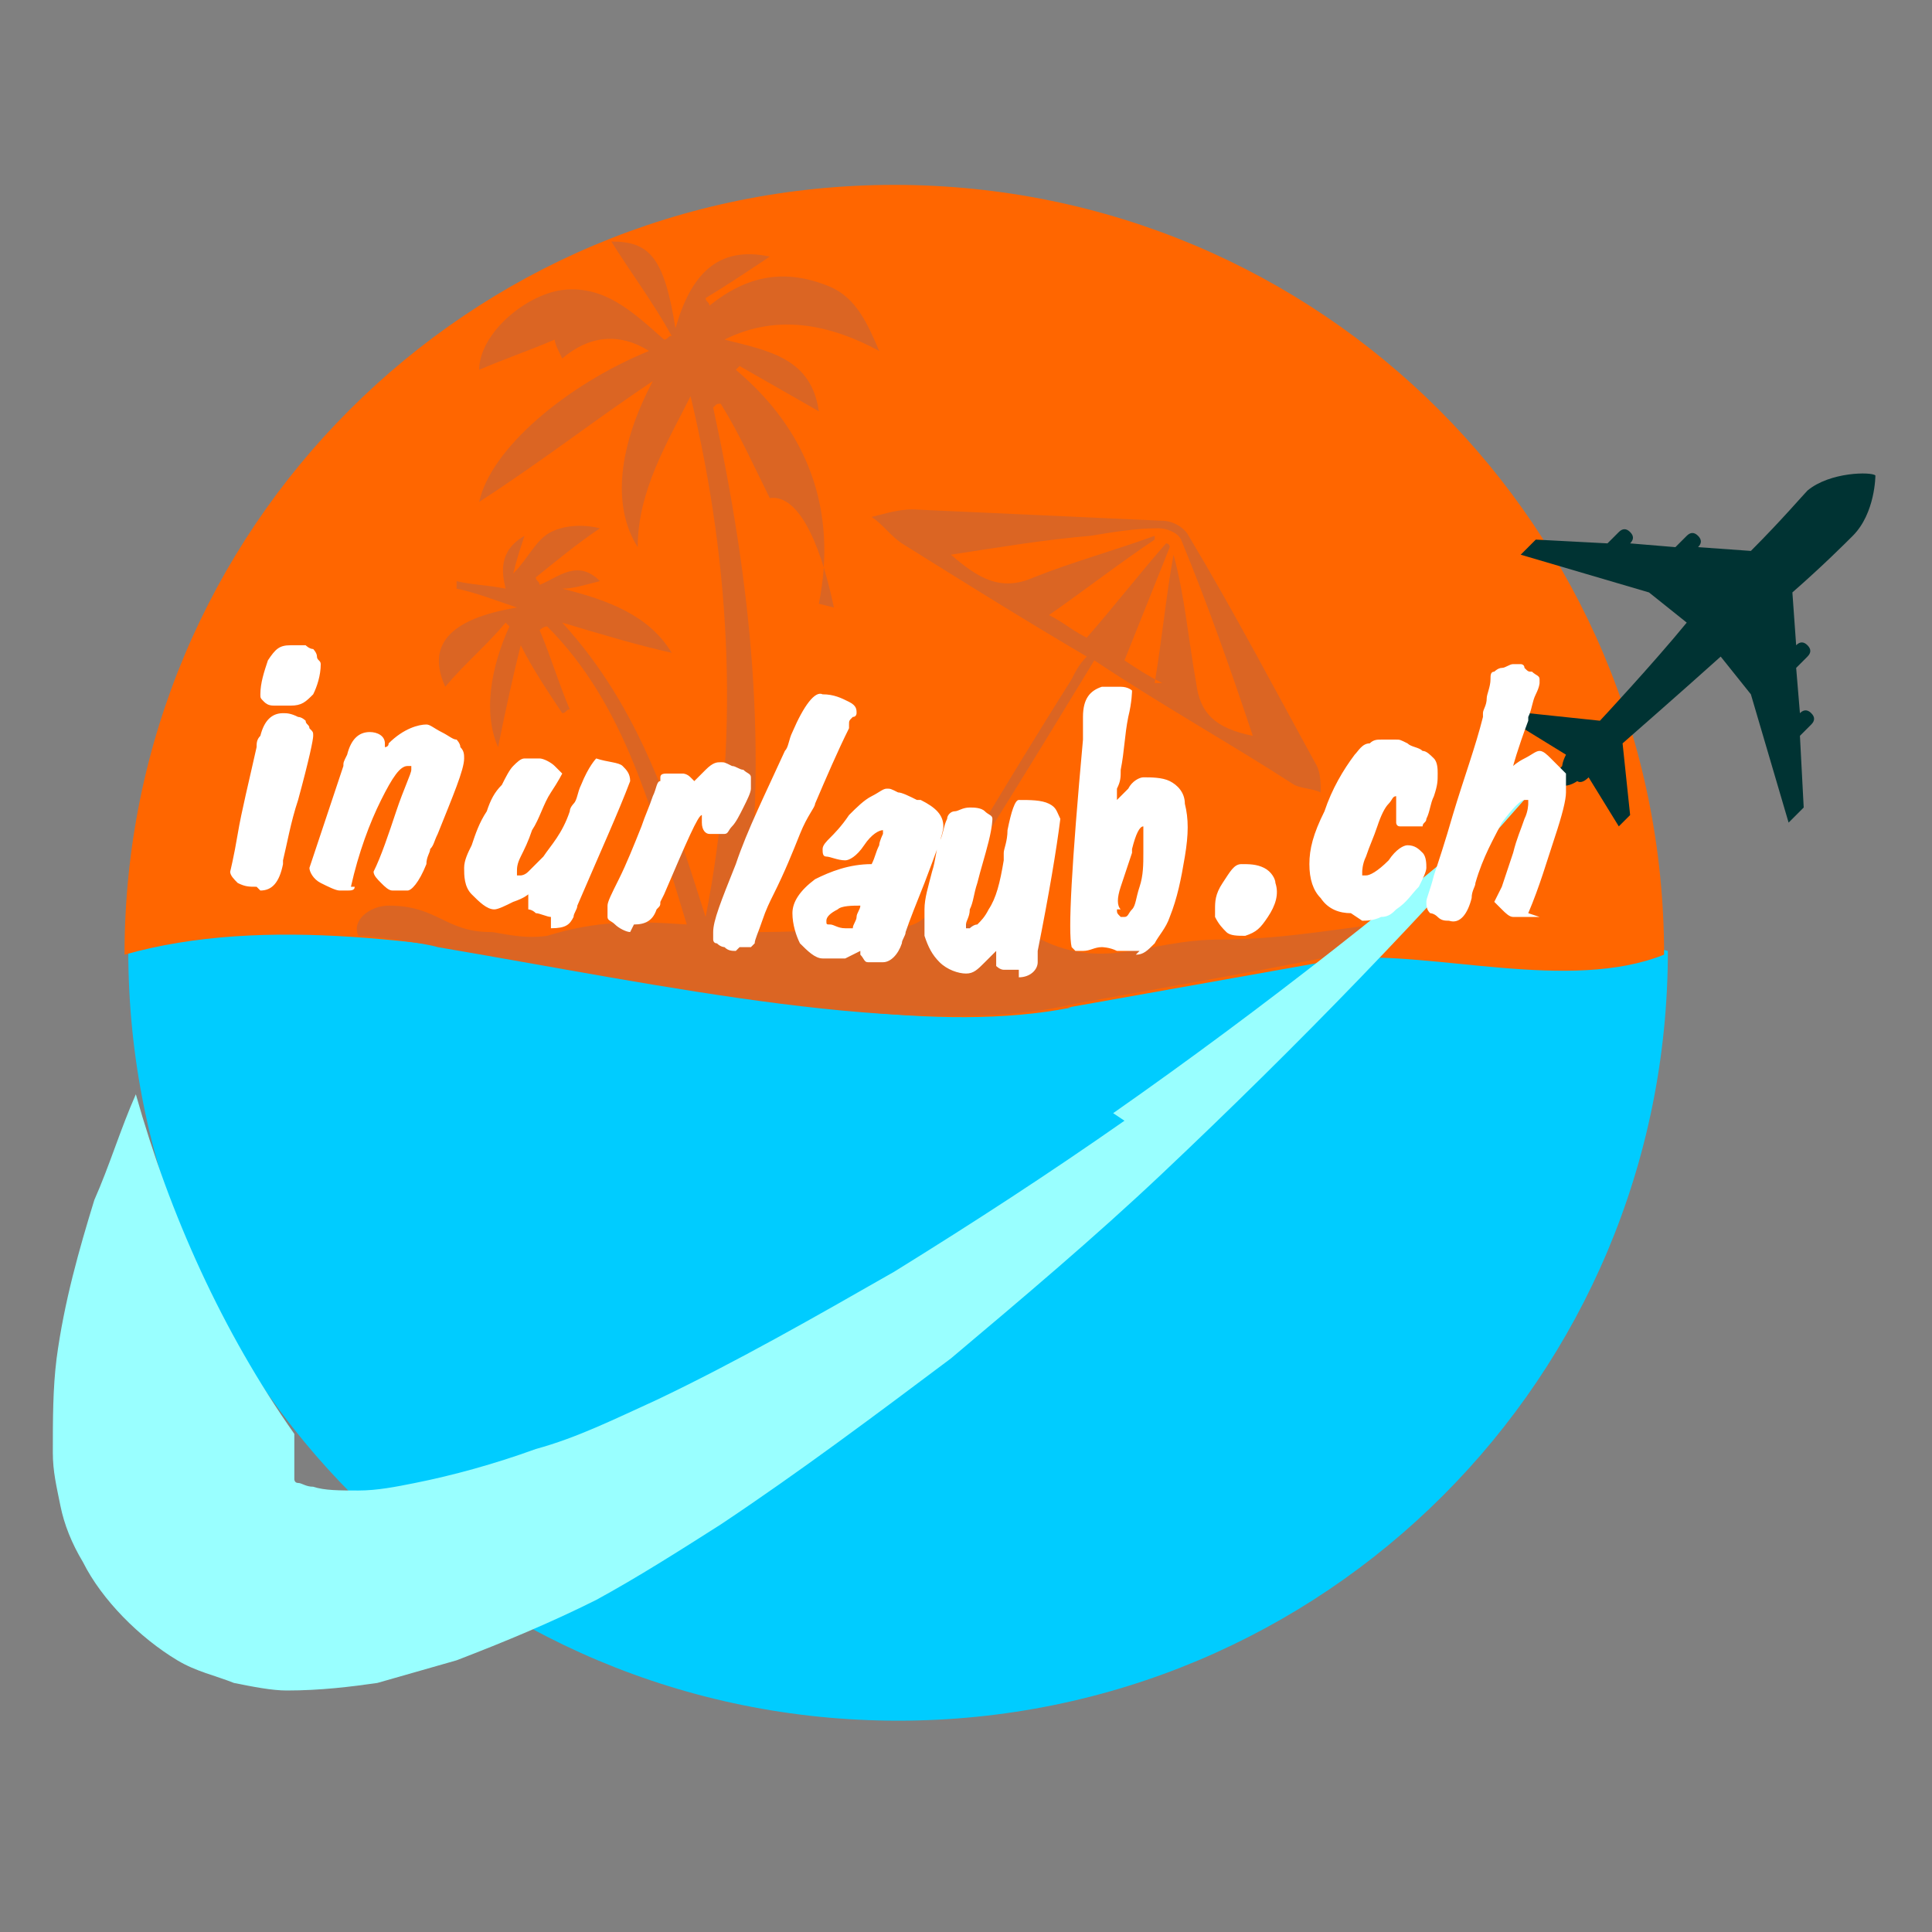 <?xml version="1.0" encoding="UTF-8"?>
<!DOCTYPE svg PUBLIC "-//W3C//DTD SVG 1.1//EN" "http://www.w3.org/Graphics/SVG/1.1/DTD/svg11.dtd">
<!-- Creator: CorelDRAW Home & Student X6 -->
<svg xmlns="http://www.w3.org/2000/svg" xml:space="preserve" width="512px" height="512px" version="1.1" style="shape-rendering:geometricPrecision; text-rendering:geometricPrecision; image-rendering:optimizeQuality; fill-rule:evenodd; clip-rule:evenodd"
viewBox="0 0 512 512"
 xmlns:xlink="http://www.w3.org/1999/xlink">
 <rect x="0" y="0" width="512" height="512" fill="#808080" stroke="none"/>
 <defs>
  <style type="text/css">
   <![CDATA[
    .fil0 {fill:none}
    .fil5 {fill:#003333}
    .fil1 {fill:#00CCFF}
    .fil4 {fill:#99FFFF}
    .fil3 {fill:#DB6523}
    .fil2 {fill:#FF6600}
    .fil6 {fill:white;fill-rule:nonzero}
   ]]>
  </style>
 </defs>
 <g id="inurlaub_ch">
  <rect class="fil0" width="512" height="512"/>
  <path class="fil1" d="M222 199l220 53c0,113 -91,204 -204,204 -113,0 -204,-91 -204,-204l189 -53z"/>
  <path class="fil2" d="M284 267c-71,14 -177,-35 -251,-14 0,-113 91,-204 204,-204 113,0 204,91 204,204 -25,10 -61,-1 -85,1l-73 13z"/>
  <path class="fil3" d="M306 181c2,-12 3,-23 5,-34 3,11 4,23 6,34 1,8 5,12 15,14 -6,-18 -12,-35 -19,-52 -1,-2 -4,-3 -6,-3 -6,0 -12,1 -18,2 -12,1 -24,3 -37,5 7,6 13,10 22,6 10,-4 21,-7 32,-11 0,0 0,1 0,1 -9,6 -18,13 -28,20 4,2 6,4 10,6 7,-8 14,-17 21,-25 0,0 1,0 1,1 -4,10 -8,20 -12,30 3,2 6,4 10,6zm-85 -20c-4,-19 -10,-30 -17,-29 -4,-8 -8,-17 -13,-25 -1,0 -1,0 -2,1 10,46 15,92 8,139 2,0 4,0 5,0 11,0 22,-1 33,-1 6,0 10,-1 13,-7 12,-20 24,-40 36,-59 1,-2 2,-4 4,-6 -17,-10 -33,-20 -49,-30 -3,-2 -5,-5 -8,-7 4,-1 7,-2 11,-2 22,1 44,2 66,3 3,0 6,2 7,4 12,20 23,41 34,61 1,2 1,5 1,7 -2,-1 -5,-1 -7,-2 -17,-11 -35,-21 -53,-33 -14,23 -28,46 -43,69 7,1 14,1 20,2 2,0 5,1 7,2 18,10 30,1 49,1 19,0 37,-4 44,-4 3,5 -12,9 -17,9 -20,4 -43,8 -65,12 -42,10 -110,-5 -169,-15 -3,-1 -18,-3 -21,-3 -2,-4 3,-8 8,-8 13,0 15,7 27,7 2,0 8,2 15,1 13,-4 23,-4 37,-3 -9,-29 -16,-58 -37,-79 -1,0 -2,1 -2,1 3,7 5,14 8,21 -1,0 -1,1 -2,1 -4,-6 -8,-12 -11,-18 -2,8 -4,17 -6,27 -4,-9 -2,-21 3,-32 0,0 -1,-1 -1,-1 -5,6 -11,11 -16,17 -5,-11 1,-18 19,-21 -6,-2 -11,-4 -16,-5 0,-1 0,-1 0,-2 4,1 8,1 13,2 -1,-4 -2,-10 5,-14 -1,3 -2,6 -3,10 4,-4 6,-9 10,-11 4,-2 9,-2 13,-1 -6,4 -12,9 -17,13 0,1 1,1 1,2 5,-2 10,-7 16,-1 -4,1 -7,2 -10,2 12,3 23,7 29,17 -9,-2 -19,-5 -29,-8 21,23 29,50 38,78 9,-46 7,-92 -4,-138 -6,12 -14,25 -14,40 -7,-11 -5,-27 4,-44 -15,10 -29,21 -46,32 3,-14 23,-31 45,-40 -8,-5 -16,-4 -23,2 -1,-2 -2,-4 -2,-5 -7,3 -13,5 -20,8 0,-9 11,-19 21,-21 12,-2 20,6 28,13 1,0 1,-1 2,-1 -5,-9 -11,-17 -16,-25 10,0 14,4 17,23 4,-14 11,-22 25,-19 -6,4 -12,8 -17,11 0,1 1,1 1,2 10,-8 20,-10 32,-5 7,3 10,10 13,17 -13,-7 -27,-10 -41,-3 12,3 23,5 25,19 -7,-4 -14,-8 -21,-12 0,0 -1,1 -1,1 19,16 27,37 22,62z"/>
  <path class="fil4" d="M298 297c-20,14 -40,27 -61,40 -21,12 -42,24 -63,34 -11,5 -21,10 -32,13 -11,4 -22,7 -32,9 -5,1 -10,2 -15,2 -5,0 -9,0 -12,-1 -2,0 -3,-1 -4,-1 -1,0 -1,-1 -1,-1 0,0 0,0 0,-1 0,0 0,0 0,-1 0,-1 0,-3 0,-6 0,-1 0,-2 0,-4 -19,-27 -33,-58 -42,-90 -4,9 -7,19 -11,28 -4,13 -8,27 -10,42 -1,8 -1,16 -1,25 0,5 1,9 2,14 1,5 3,10 6,15 5,10 15,20 25,26 5,3 10,4 15,6 5,1 10,2 14,2 9,0 17,-1 24,-2 7,-2 14,-4 21,-6 13,-5 25,-10 37,-16 11,-6 22,-13 33,-20 21,-14 41,-29 61,-44 19,-16 38,-32 56,-49 36,-34 70,-69 102,-106 -37,32 -75,62 -115,90z"/>
  <path class="fil5" d="M477 195l3 -3c1,-1 1,-2 0,-3 -1,-1 -2,-1 -3,0l0 0 -1 -12 3 -3c1,-1 1,-2 0,-3 -1,-1 -2,-1 -3,0l0 0 -1 -14c8,-7 14,-13 16,-15 6,-6 6,-16 6,-16 -1,-1 -12,-1 -18,4 -1,1 -7,8 -15,16l-14 -1 0 0c1,-1 1,-2 0,-3 -1,-1 -2,-1 -3,0l-3 3 -12 -1 0 0c1,-1 1,-2 0,-3 -1,-1 -2,-1 -3,0l-3 3 -19 -1 -4 4 34 10 10 8c-9,11 -23,26 -23,26l-19 -2 -3 3 13 8c-1,2 -1,3 -1,3 -3,3 -1,5 -1,5 0,0 2,1 5,-1 0,0 1,1 3,-1l8 13 3 -3 -2 -19c0,0 16,-14 26,-23l8 10 10 34 4 -4 -1 -19z"/>
  <path class="fil6" d="M68 235c-2,0 -3,0 -5,-1 -1,-1 -2,-2 -2,-3 0,0 1,-4 2,-10 1,-6 3,-14 5,-23 0,-1 0,-2 1,-3 1,-4 3,-6 6,-6 1,0 2,0 4,1 1,0 2,1 2,1 0,1 1,1 1,2 1,1 1,1 1,2 0,1 -1,6 -4,17 -2,6 -3,12 -4,16 0,0 0,1 0,1 -1,5 -3,7 -6,7zm10 -48c0,0 0,0 -1,0 -1,0 -1,0 -2,0 0,0 0,0 -1,0 0,0 0,0 -1,0 -1,0 -2,0 -3,-1 -1,-1 -1,-1 -1,-2 0,-3 1,-6 2,-9 2,-3 3,-4 6,-4l1 0c1,0 2,0 3,0 0,0 1,1 2,1 0,0 1,1 1,2 0,1 1,1 1,2 0,3 -1,6 -2,8 -2,2 -3,3 -6,3zm16 48c0,1 -1,1 -2,1 -1,0 -2,0 -2,0 -1,0 -3,-1 -5,-2 -2,-1 -3,-3 -3,-4 2,-6 5,-15 9,-27 0,-1 0,-1 1,-3 1,-4 3,-6 6,-6 2,0 4,1 4,3 0,0 0,1 0,1 0,0 1,0 1,-1 4,-4 8,-5 10,-5 1,0 2,1 4,2 2,1 3,2 4,2 0,0 1,1 1,2 1,1 1,2 1,3 0,3 -3,10 -7,20 -1,2 -1,3 -2,4 0,1 -1,2 -1,4 -2,5 -4,7 -5,7 0,0 -1,0 -1,0 0,0 -1,0 -1,0 0,0 0,0 -1,0 0,0 0,0 -1,0 -1,0 -2,-1 -3,-2 -1,-1 -2,-2 -2,-3 2,-4 4,-10 6,-16 2,-6 4,-10 4,-11 0,0 0,-1 0,-1 0,0 0,0 -1,0 -2,0 -4,3 -7,9 -3,6 -6,14 -8,23zm52 8c-1,0 -3,-1 -4,-1 -1,-1 -2,-1 -2,-1 0,0 0,0 0,-1 0,0 0,-1 0,-1l0 0c0,0 0,0 0,-1 0,0 0,-1 0,-1 0,0 0,0 0,0 0,0 0,0 0,0 0,0 -1,1 -4,2 -2,1 -4,2 -5,2 -2,0 -4,-2 -6,-4 -2,-2 -2,-5 -2,-7 0,-2 1,-4 2,-6 1,-3 2,-6 4,-9 1,-3 2,-5 4,-7 1,-2 2,-4 3,-5 1,-1 2,-2 3,-2 1,0 2,0 4,0 1,0 3,1 4,2 1,1 2,2 2,2 0,0 -1,2 -3,5 -2,3 -3,7 -5,10 -1,3 -2,5 -3,7 -1,2 -1,3 -1,4 0,0 0,0 0,1 0,0 0,0 1,0 0,0 1,0 2,-1 1,-1 2,-2 4,-4 2,-3 5,-6 7,-12 0,-1 1,-2 1,-2 1,-1 1,-3 2,-5 2,-5 4,-7 4,-7 3,1 6,1 7,2 1,1 2,2 2,4 -3,8 -8,19 -14,33 0,1 -1,2 -1,3 -1,2 -2,3 -6,3zm21 4c-1,0 -3,-1 -4,-2 -1,-1 -2,-1 -2,-2 0,0 0,0 0,-1 0,-1 0,-1 0,-2 0,-1 1,-3 3,-7 2,-4 4,-9 6,-14 1,-3 2,-5 3,-8 1,-2 1,-4 2,-4 0,0 0,0 0,0 0,0 0,-1 0,-1 0,-1 1,-1 2,-1 1,0 3,0 4,0 0,0 1,0 2,1 1,1 1,1 1,1 0,0 1,-1 3,-3 2,-2 3,-2 4,-2 1,0 1,0 3,1 1,0 2,1 3,1 1,1 2,1 2,2 0,1 0,2 0,3 0,1 -1,3 -2,5 -1,2 -2,4 -3,5 -1,1 -1,2 -2,2 -1,0 -2,0 -4,0 -1,0 -2,-1 -2,-3 0,-1 0,-2 0,-2 -1,0 -4,7 -10,21l-1 2c0,1 0,1 -1,2 -1,3 -3,4 -6,4zm28 5c-1,0 -2,0 -3,-1 0,0 0,0 0,0 0,0 -1,0 -2,-1 -1,0 -1,-1 -1,-1 0,0 0,0 0,-1 0,0 0,0 0,-1 0,-3 2,-8 6,-18 3,-9 8,-19 13,-30 1,-1 1,-3 2,-5 3,-7 6,-11 8,-10 3,0 5,1 7,2 2,1 2,2 2,3 0,0 0,1 -1,1 -1,1 -1,1 -1,2 0,0 0,0 0,1 -3,6 -6,13 -9,20 0,1 -2,3 -4,8 -2,5 -4,10 -7,16 -1,2 -2,4 -3,7 -1,3 -2,5 -2,6 0,0 -1,1 -1,1 -1,0 -2,0 -3,0zm31 -6c0,-1 1,-2 1,-3 0,-1 1,-2 1,-3 -2,0 -5,0 -6,1 -2,1 -3,2 -3,3 0,1 0,1 1,1 1,0 2,1 4,1 0,0 0,0 1,0 0,0 1,0 1,0zm-2 8c-1,0 -2,0 -3,0 -1,0 -2,0 -3,0 -2,0 -4,-2 -6,-4 -1,-2 -2,-5 -2,-8 0,-3 2,-6 6,-9 4,-2 9,-4 15,-4 1,-2 1,-3 2,-5 0,-1 1,-3 1,-3 0,0 0,-1 0,-1 0,0 0,0 0,0 -1,0 -3,1 -5,4 -2,3 -4,4 -5,4 -2,0 -4,-1 -5,-1 -1,0 -1,-1 -1,-2 0,-1 1,-2 2,-3 1,-1 3,-3 5,-6 2,-2 4,-4 6,-5 2,-1 3,-2 4,-2 1,0 1,0 3,1 1,0 3,1 5,2 0,0 1,0 1,0 4,2 6,4 6,7 0,2 -2,7 -5,15 -2,5 -4,10 -5,13 0,1 -1,2 -1,3 -1,3 -3,5 -5,5 0,0 -1,0 -1,0 0,0 -1,0 -1,0 0,0 -1,0 -1,0 -1,0 -1,0 -1,0 -1,0 -1,-1 -2,-2 0,0 0,-1 0,-1zm46 3c-1,0 -3,0 -4,0 -1,0 -2,-1 -2,-1 0,0 0,0 0,-1 0,0 0,-1 0,-1l0 0c0,0 0,0 0,-1 0,0 0,-1 0,-1 0,0 0,0 0,0 0,0 0,0 0,0 0,0 -1,1 -3,3 -2,2 -3,3 -5,3 -2,0 -5,-1 -7,-3 -2,-2 -3,-4 -4,-7 0,-2 0,-4 0,-7 0,-3 1,-6 2,-10 1,-3 1,-6 2,-8 1,-2 1,-4 2,-6 0,-1 1,-2 2,-2 1,0 2,-1 4,-1 1,0 3,0 4,1 1,1 2,1 2,2 0,0 0,2 -1,6 -1,4 -2,7 -3,11 -1,3 -1,5 -2,7 0,2 -1,3 -1,4 0,0 0,0 0,1 0,0 0,0 1,0 0,0 1,-1 2,-1 1,-1 2,-2 3,-4 2,-3 3,-7 4,-13 0,-1 0,-2 0,-2 0,-1 1,-3 1,-6 1,-5 2,-8 3,-8 3,0 6,0 8,1 2,1 2,2 3,4 -1,8 -3,20 -6,35 0,1 0,2 0,3 0,2 -2,4 -5,4zm32 -5c-2,0 -4,0 -6,0 -2,-1 -4,-1 -4,-1 -2,0 -3,1 -5,1 0,0 -1,0 -1,0 -1,0 -1,0 -1,0 0,0 -1,-1 -1,-1 -1,-4 0,-22 3,-55l0 -3c0,-1 0,-2 0,-3 0,-5 2,-7 5,-8 1,0 3,0 5,0 2,0 3,1 3,1 0,0 0,3 -1,7 -1,5 -1,9 -2,14 0,2 0,3 -1,5 0,2 0,3 0,3 0,0 0,0 0,0 0,0 0,0 0,0 0,0 1,-1 3,-3 1,-2 3,-3 4,-3 2,0 5,0 7,1 2,1 4,3 4,6 1,4 1,8 0,14 -1,6 -2,11 -4,16 -1,3 -3,5 -4,7 -2,2 -3,3 -5,3zm-6 -11c0,1 0,1 1,2 0,0 1,0 1,0 1,0 1,-1 2,-2 1,-1 1,-3 2,-6 1,-3 1,-6 1,-9 0,-3 0,-5 0,-6 0,0 0,-1 0,-1 0,0 0,0 0,0 -1,0 -2,2 -3,6l0 1c-1,3 -2,6 -3,9 -1,3 -1,5 0,6zm34 7c-2,0 -4,0 -5,-1 -1,-1 -2,-2 -3,-4 0,0 0,-1 0,-1 0,0 0,-1 0,-1 0,0 0,0 0,0 0,0 0,0 0,0 0,-2 0,-4 2,-7 2,-3 3,-5 5,-5 2,0 4,0 6,1 2,1 3,3 3,4 1,3 0,6 -2,9 -2,3 -3,4 -6,5zm28 -6c-3,0 -6,-1 -8,-4 -2,-2 -3,-5 -3,-9 0,-4 1,-8 4,-14 2,-6 5,-11 8,-15 1,-1 2,-3 4,-3 1,-1 2,-1 3,-1 0,0 1,0 1,0 0,0 1,0 1,0 0,0 1,0 1,0 0,0 1,0 1,0 1,0 1,0 3,1 1,1 3,1 4,2 1,0 2,1 3,2 1,1 1,3 1,4 0,2 0,3 -1,6 -1,2 -1,4 -2,6 0,1 -1,1 -1,2 -1,0 -1,0 -2,0 -2,0 -3,0 -4,0 -1,0 -1,-1 -1,-1 0,0 0,-1 0,-2 0,-1 0,-2 0,-3l0 -1 0 -1c0,0 0,0 0,0 0,0 0,0 0,0 -1,0 -1,1 -2,2 -1,1 -2,3 -3,6 -1,3 -2,5 -3,8 -1,2 -1,4 -1,4 0,0 0,1 0,1 0,0 0,0 1,0 1,0 3,-1 6,-4 2,-3 4,-4 5,-4 2,0 3,1 4,2 1,1 1,3 1,4 0,1 -1,3 -2,5 -2,2 -3,4 -6,6 -1,1 -2,2 -4,2 -2,1 -4,1 -5,1zm50 1c-1,0 -2,0 -4,0 -1,0 -2,0 -3,0 -1,0 -2,-1 -3,-2 -1,-1 -2,-2 -2,-2 0,0 1,-2 2,-4 1,-3 2,-6 3,-9 1,-4 2,-6 3,-9 1,-2 1,-4 1,-4 0,0 0,-1 0,-1 0,0 0,0 -1,0 -1,0 -3,2 -6,6 -2,4 -5,9 -7,16 0,1 -1,2 -1,4 -1,4 -3,7 -6,6 -1,0 -2,0 -3,-1 -1,-1 -2,-1 -2,-1 0,0 0,0 0,0 -1,-1 -1,-2 -1,-3 0,-1 1,-3 2,-7 1,-3 3,-9 5,-16 3,-10 6,-18 8,-26 0,-1 0,-1 0,-1 0,-1 1,-2 1,-4 0,-1 1,-3 1,-5 0,-1 0,-2 1,-2 0,0 1,-1 2,-1 1,0 2,-1 3,-1 0,0 0,0 1,0 0,0 1,0 1,0 0,0 0,0 0,0 0,0 0,0 0,0 0,0 1,0 1,1 1,1 1,1 2,1 0,0 0,0 0,0 1,1 2,1 2,2 0,0 0,0 0,0 0,0 0,0 0,0 0,0 0,0 0,1 0,0 0,0 0,0 0,0 0,1 -1,3 -1,2 -1,4 -2,6l0 1c-3,8 -4,12 -4,12 0,0 0,0 0,0 0,0 0,0 0,0 0,0 1,-1 3,-2 2,-1 3,-2 4,-2 1,0 2,1 3,2 1,1 2,2 2,2 1,1 2,2 2,2 0,1 0,2 0,5 0,2 -1,6 -3,12 -2,6 -4,13 -7,20z"/>
 </g>
</svg>
